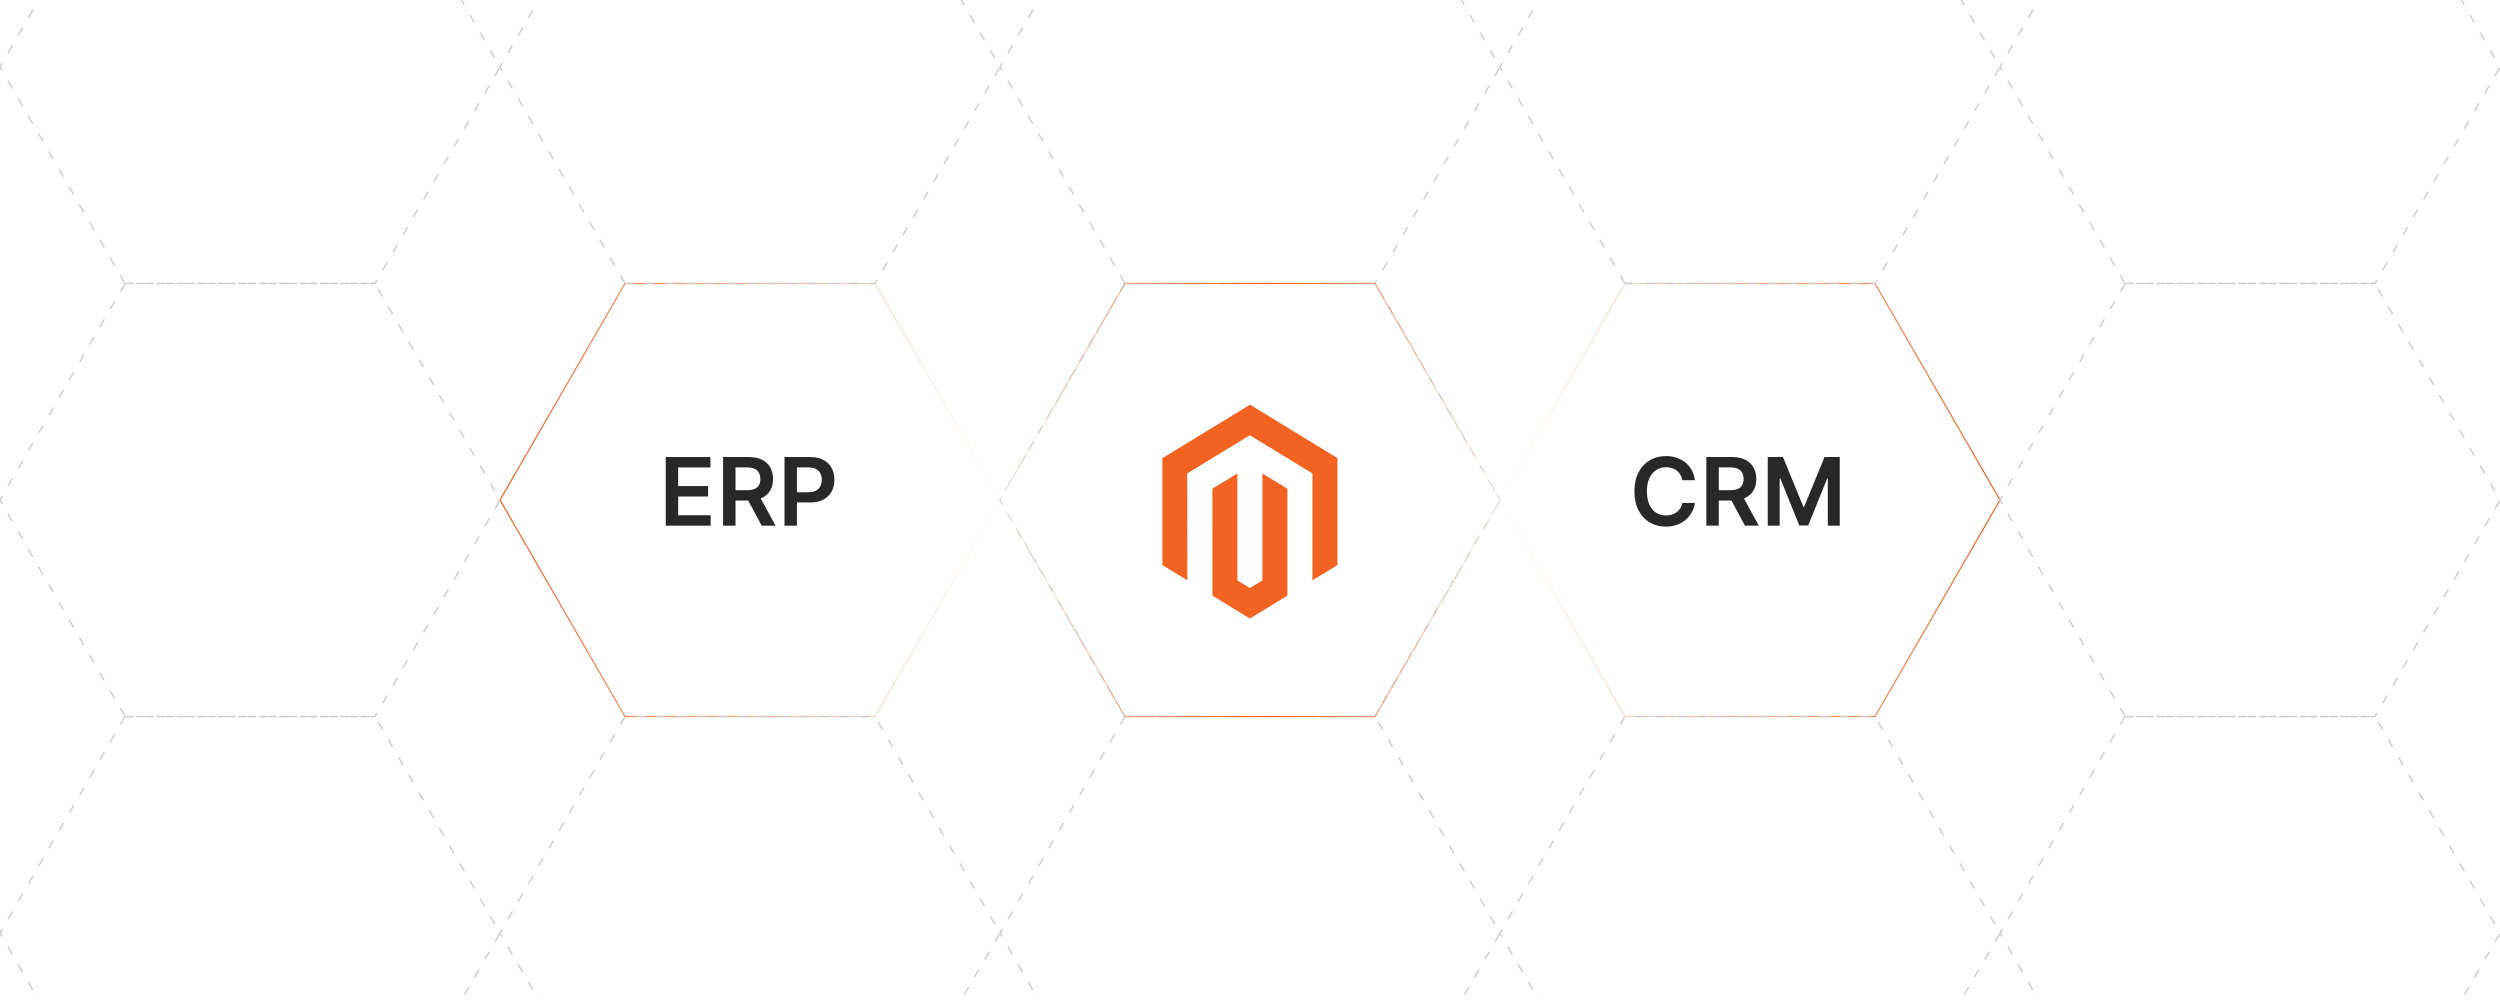 <?xml version="1.0" encoding="UTF-8"?><svg id="b" xmlns="http://www.w3.org/2000/svg" width="1000" height="400" xmlns:xlink="http://www.w3.org/1999/xlink" viewBox="0 0 1000 400"><defs><linearGradient id="c" x1="599.718" y1="200" x2="800.282" y2="200" gradientUnits="userSpaceOnUse"><stop offset="0" stop-color="#f26322" stop-opacity="0"/><stop offset="1" stop-color="#f26322"/></linearGradient><linearGradient id="d" x1="199.719" y1="200" x2="400.281" y2="200" gradientUnits="userSpaceOnUse"><stop offset="0" stop-color="#f26322"/><stop offset="1" stop-color="#f26322" stop-opacity="0"/></linearGradient><filter id="e" filterUnits="userSpaceOnUse"><feOffset dx="0" dy="0"/><feGaussianBlur result="f" stdDeviation="4.612"/><feFlood flood-color="#f26322" flood-opacity=".3"/><feComposite in2="f" operator="in"/><feComposite in="SourceGraphic"/></filter><linearGradient id="g" x1="399.719" y1="200" x2="600.282" y2="200" gradientUnits="userSpaceOnUse"><stop offset="0" stop-color="#f26322" stop-opacity="0"/><stop offset=".536" stop-color="#f26322"/><stop offset="1" stop-color="#f26322" stop-opacity="0"/></linearGradient></defs><polygon points="450 286.603 550 286.603 600 200 550 113.397 450 113.397 400 200 450 286.603" fill="none" stroke="#ccc" stroke-dasharray="0 0 3.5 4.667" stroke-miterlimit="10" stroke-width=".583"/><polygon points="650 286.603 750 286.603 800 200 750 113.397 650 113.397 600 200 650 286.603" fill="none" stroke="url(#c)" stroke-miterlimit="10" stroke-width=".488"/><polygon points="250 286.603 350 286.603 400 200 350 113.397 250 113.397 200 200 250 286.603" fill="none" stroke="url(#d)" stroke-miterlimit="10" stroke-width=".488"/><polygon points="450 113.397 550 113.397 600 26.795 550 -59.808 450 -59.808 400 26.795 450 113.397" fill="none" stroke="#ccc" stroke-dasharray="0 0 3.5 4.667" stroke-miterlimit="10" stroke-width=".583"/><polygon points="650 113.397 750 113.397 800 26.795 750 -59.808 650 -59.808 600 26.795 650 113.397" fill="none" stroke="#ccc" stroke-dasharray="0 0 3.5 4.667" stroke-miterlimit="10" stroke-width=".583"/><polygon points="250 113.397 350 113.397 400 26.795 350 -59.808 250 -59.808 200 26.795 250 113.397" fill="none" stroke="#ccc" stroke-dasharray="0 0 3.5 4.667" stroke-miterlimit="10" stroke-width=".583"/><polygon points="450 459.808 550 459.808 600 373.205 550 286.603 450 286.603 400 373.205 450 459.808" fill="none" stroke="#ccc" stroke-dasharray="0 0 3.5 4.667" stroke-miterlimit="10" stroke-width=".583"/><polygon points="650 459.808 750 459.808 800 373.205 750 286.603 650 286.603 600 373.205 650 459.808" fill="none" stroke="#ccc" stroke-dasharray="0 0 3.5 4.667" stroke-miterlimit="10" stroke-width=".583"/><polygon points="850 286.603 950 286.603 1000 200 950 113.397 850 113.397 800 200 850 286.603" fill="none" stroke="#ccc" stroke-dasharray="0 0 3.5 4.667" stroke-miterlimit="10" stroke-width=".583"/><polygon points="850 113.397 950 113.397 1000 26.795 950 -59.808 850 -59.808 800 26.795 850 113.397" fill="none" stroke="#ccc" stroke-dasharray="0 0 3.5 4.667" stroke-miterlimit="10" stroke-width=".583"/><polygon points="850 459.808 950 459.808 1000 373.205 950 286.603 850 286.603 800 373.205 850 459.808" fill="none" stroke="#ccc" stroke-dasharray="0 0 3.5 4.667" stroke-miterlimit="10" stroke-width=".583"/><polygon points="250 459.808 350 459.808 400 373.205 350 286.603 250 286.603 200 373.205 250 459.808" fill="none" stroke="#ccc" stroke-dasharray="0 0 3.5 4.667" stroke-miterlimit="10" stroke-width=".583"/><polygon points="50 286.603 150 286.603 200 200 150 113.397 50 113.397 0 200 50 286.603" fill="none" stroke="#ccc" stroke-dasharray="0 0 3.5 4.667" stroke-miterlimit="10" stroke-width=".583"/><polygon points="50 113.397 150 113.397 200 26.795 150 -59.808 50 -59.808 0 26.795 50 113.397" fill="none" stroke="#ccc" stroke-dasharray="0 0 3.5 4.667" stroke-miterlimit="10" stroke-width=".583"/><polygon points="50 459.808 150 459.808 200 373.205 150 286.603 50 286.603 0 373.205 50 459.808" fill="none" stroke="#ccc" stroke-dasharray="0 0 3.5 4.667" stroke-miterlimit="10" stroke-width=".583"/><polygon points="450 286.603 550 286.603 600 200 550 113.397 450 113.397 400 200 450 286.603" fill="#fff" filter="url(#e)" stroke="#ddd" stroke-dasharray="0 0 2.855 3.806" stroke-miterlimit="10" stroke-width=".476"/><polygon points="450 286.603 550 286.603 600 200 550 113.397 450 113.397 400 200 450 286.603" fill="none" stroke="url(#g)" stroke-miterlimit="10" stroke-width=".488"/><polygon points="499.997 161.871 464.945 183.273 464.945 226.02 474.951 232.139 474.88 189.382 499.926 174.09 524.972 189.382 524.972 232.12 534.978 226.02 534.978 183.235 499.997 161.871" fill="#f26322" stroke-width="0"/><polygon points="504.96 232.129 499.962 235.203 494.936 232.157 494.936 189.382 484.939 195.491 484.957 238.248 499.953 247.412 514.966 238.248 514.966 195.491 504.96 189.382 504.96 232.129" fill="#f26322" stroke-width="0"/><path d="M266.296,210.269v-27.458h17.858v4.169h-12.884v7.455h11.96v4.17h-11.96v7.494h12.992v4.17h-17.966Z" fill="#282828" stroke-width="0"/><path d="M289.236,210.269v-27.458h10.297c2.109,0,3.881.366,5.316,1.099,1.435.733,2.521,1.759,3.258,3.077s1.106,2.853,1.106,4.606c0,1.761-.373,3.287-1.12,4.579-.747,1.291-1.844,2.288-3.292,2.989-1.448.702-3.227,1.053-5.336,1.053h-7.333v-4.129h6.663c1.234,0,2.244-.173,3.03-.517s1.37-.849,1.75-1.515.57-1.486.57-2.461c0-.974-.192-1.808-.576-2.5-.385-.692-.97-1.221-1.756-1.582-.787-.362-1.801-.543-3.044-.543h-4.558v23.302h-4.974ZM303.421,197.827l6.797,12.442h-5.551l-6.677-12.442h5.43Z" fill="#282828" stroke-width="0"/><path d="M313.798,210.269v-27.458h10.297c2.109,0,3.881.393,5.316,1.18,1.435.786,2.521,1.866,3.258,3.237.737,1.372,1.106,2.93,1.106,4.673,0,1.761-.371,3.325-1.113,4.692-.742,1.368-1.837,2.442-3.285,3.225-1.448.782-3.231,1.173-5.35,1.173h-6.824v-4.089h6.154c1.234,0,2.244-.215,3.03-.644s1.37-1.019,1.75-1.77.57-1.613.57-2.588c0-.974-.19-1.832-.57-2.574s-.965-1.32-1.756-1.736-1.808-.623-3.05-.623h-4.558v23.302h-4.974Z" fill="#282828" stroke-width="0"/><path d="M677.969,192.075h-5.015c-.144-.821-.407-1.553-.791-2.191-.385-.64-.863-1.183-1.435-1.629-.572-.447-1.223-.784-1.951-1.013-.729-.228-1.513-.342-2.353-.342-1.493,0-2.815.373-3.969,1.119-1.153.747-2.056,1.837-2.708,3.272-.653,1.435-.98,3.185-.98,5.249,0,2.101.329,3.868.985,5.303.657,1.435,1.56,2.517,2.709,3.245s2.465,1.093,3.948,1.093c.822,0,1.593-.109,2.312-.329.72-.219,1.368-.543,1.944-.972s1.063-.956,1.462-1.582c.398-.626.672-1.341.824-2.146l5.015.027c-.189,1.305-.593,2.529-1.214,3.673-.621,1.145-1.433,2.152-2.434,3.023-1.001.872-2.172,1.551-3.513,2.038s-2.829.731-4.465.731c-2.413,0-4.567-.558-6.462-1.676-1.895-1.117-3.388-2.731-4.479-4.84-1.09-2.109-1.636-4.639-1.636-7.589,0-2.958.55-5.49,1.649-7.595,1.1-2.106,2.597-3.716,4.491-4.834,1.895-1.117,4.04-1.676,6.436-1.676,1.528,0,2.95.215,4.264.644,1.315.43,2.485,1.058,3.513,1.884,1.028.827,1.875,1.837,2.541,3.03s1.102,2.554,1.308,4.082Z" fill="#282828" stroke-width="0"/><path d="M682.54,210.269v-27.458h10.297c2.109,0,3.882.366,5.316,1.099,1.435.733,2.521,1.759,3.258,3.077s1.106,2.853,1.106,4.606c0,1.761-.373,3.287-1.12,4.579-.746,1.291-1.843,2.288-3.291,2.989-1.448.702-3.227,1.053-5.336,1.053h-7.334v-4.129h6.663c1.233,0,2.243-.173,3.03-.517.786-.344,1.37-.849,1.75-1.515s.569-1.486.569-2.461c0-.974-.192-1.808-.576-2.5-.385-.692-.97-1.221-1.757-1.582-.786-.362-1.801-.543-3.043-.543h-4.559v23.302h-4.975ZM696.726,197.827l6.797,12.442h-5.55l-6.678-12.442h5.431Z" fill="#282828" stroke-width="0"/><path d="M707.102,182.811h6.087l8.152,19.896h.321l8.152-19.896h6.087v27.458h-4.773v-18.864h-.255l-7.589,18.784h-3.566l-7.588-18.824h-.255v18.904h-4.773v-27.458Z" fill="#282828" stroke-width="0"/></svg>
